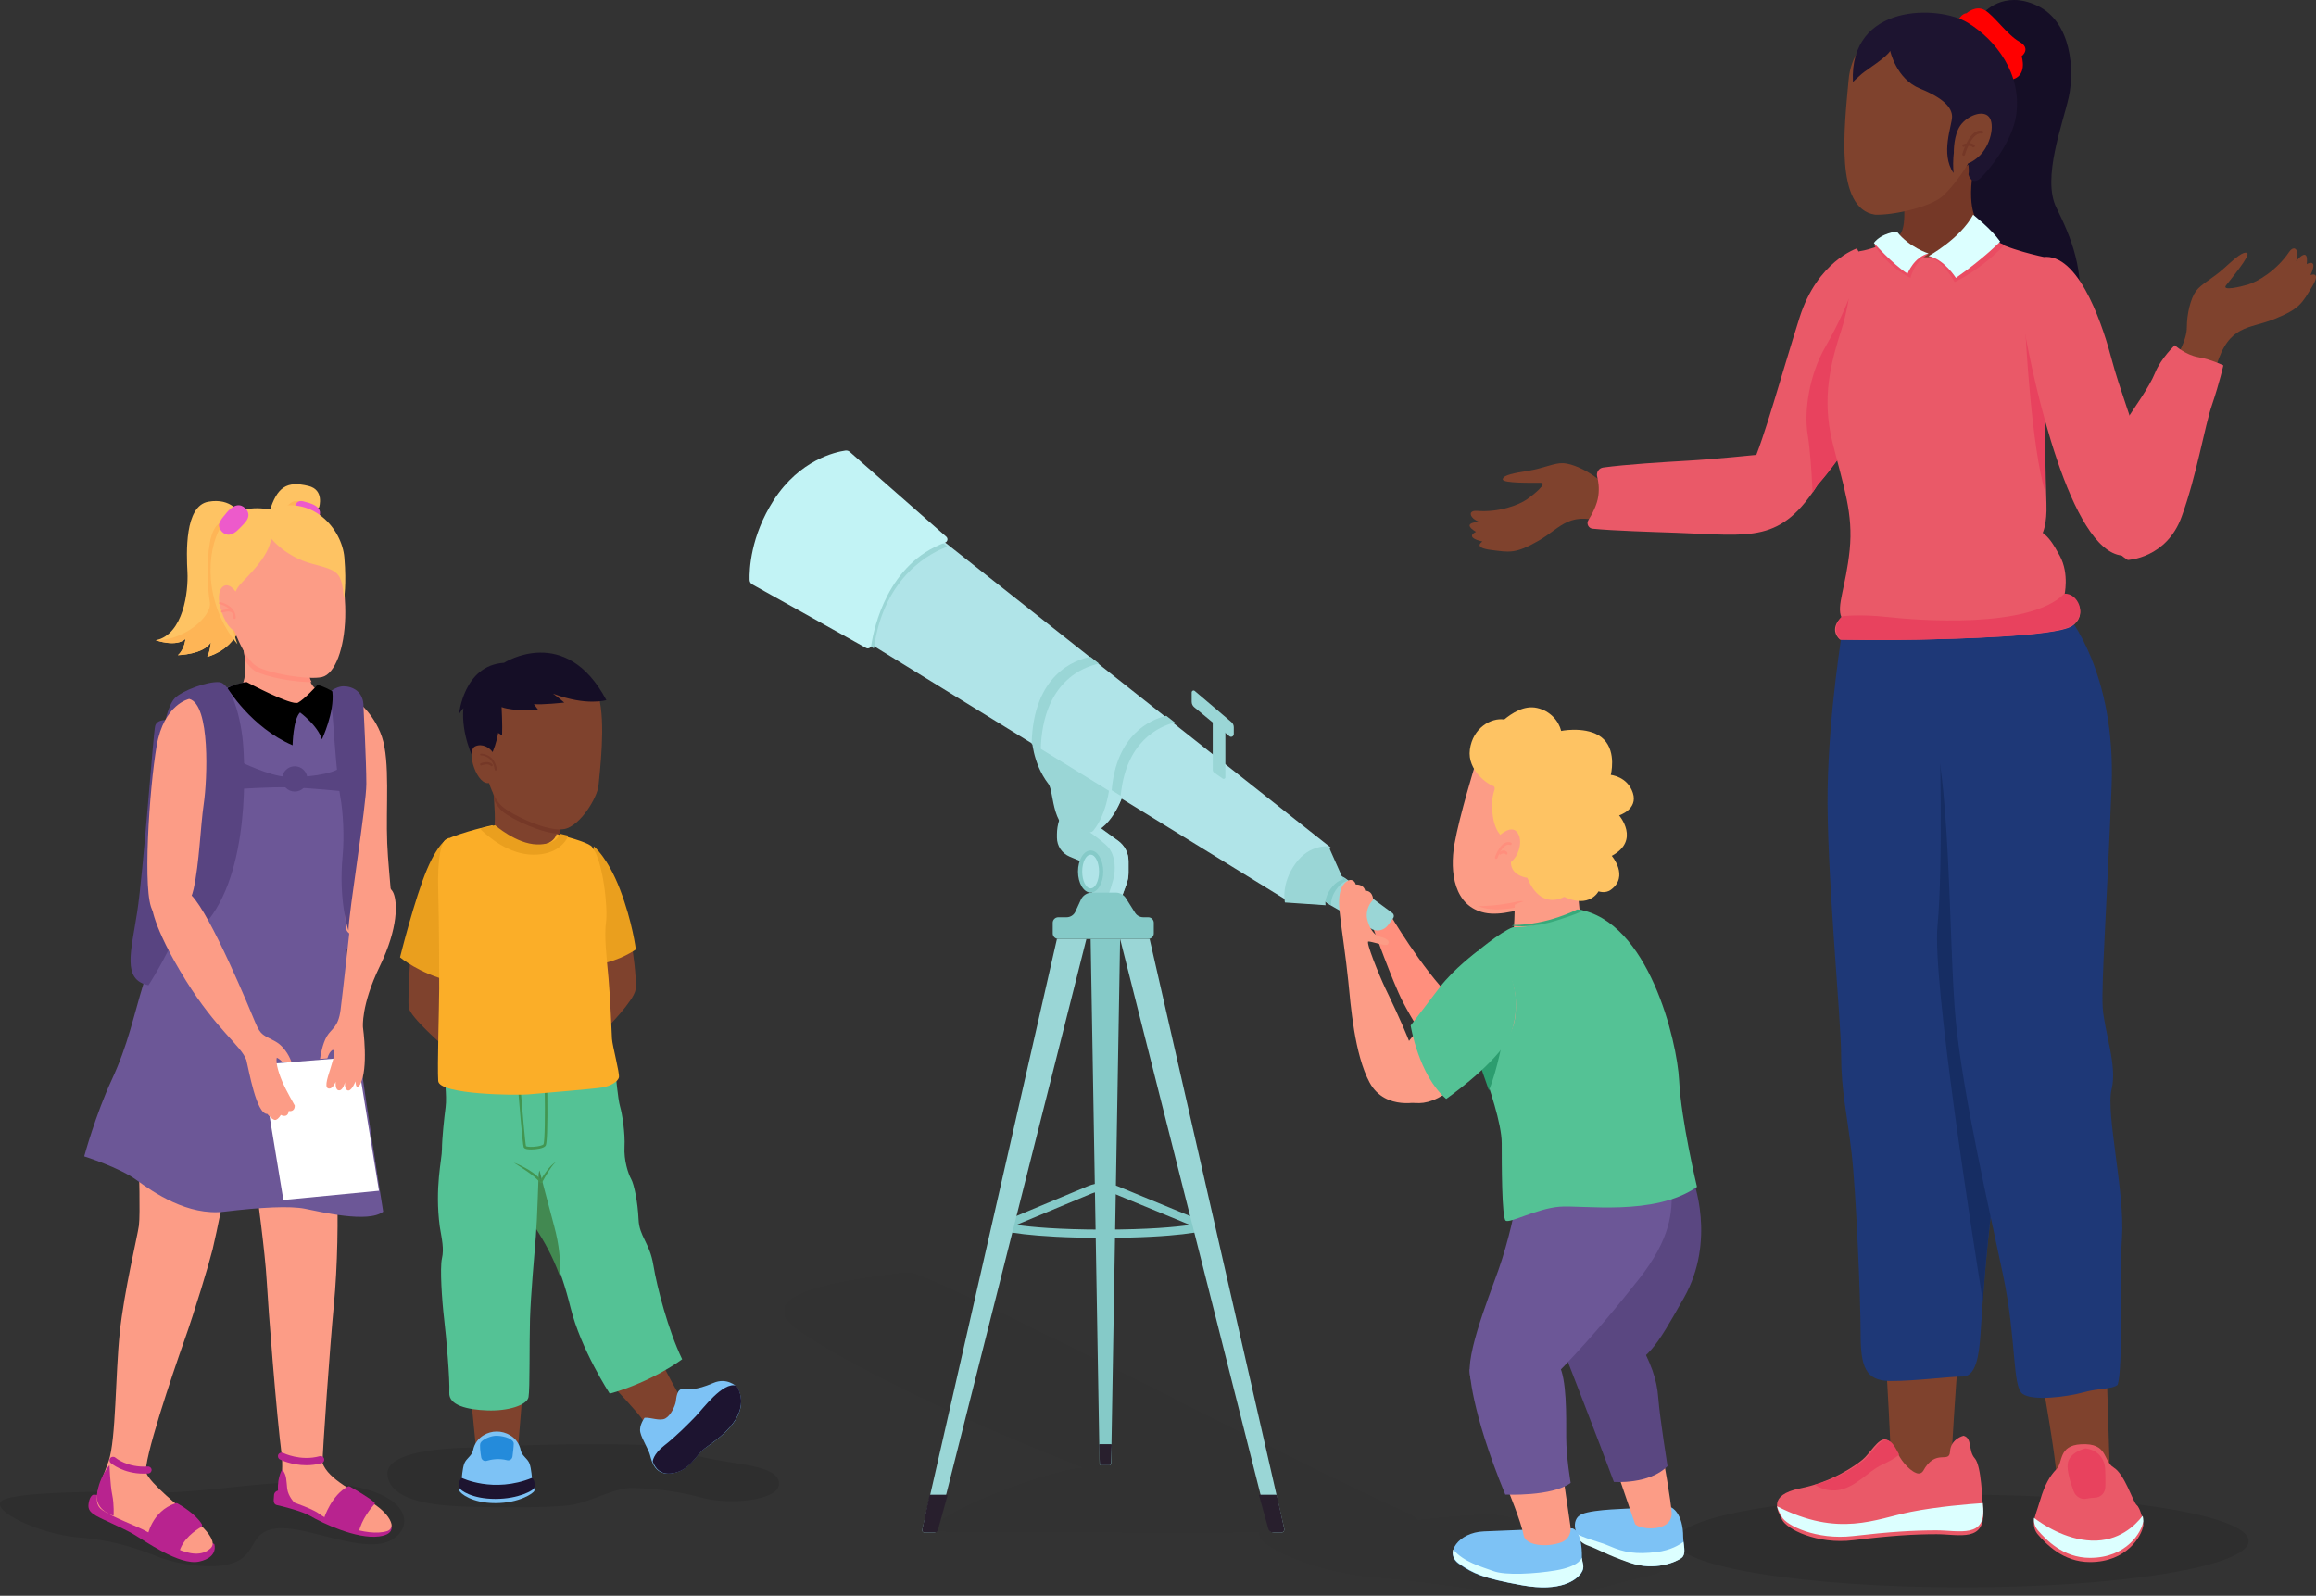 <?xml version="1.0" encoding="UTF-8"?>
<svg width="550px" height="379px" viewBox="0 0 550 379" version="1.1" xmlns="http://www.w3.org/2000/svg" xmlns:xlink="http://www.w3.org/1999/xlink">
    <rect x="0" y="0" width="550" height="379" fill="#333333" stroke="none"/>
    <title>Group 298</title>
    <defs>
        <polygon id="path-1" points="0 0 212 0 212 77 0 77"></polygon>
    </defs>
    <g id="Homepage" stroke="none" stroke-width="1" fill="none" fill-rule="evenodd">
        <g id="Testimonials" transform="translate(-1031, -180)">
            <g id="Group-298" transform="translate(1031, 180)">
                <path d="M534,366 C534,372.075 503.555,377 466,377 C428.445,377 398,372.075 398,366 C398,359.925 428.445,355 466,355 C503.555,355 534,359.925 534,366" id="Fill-1" fill="#000000" opacity="0.1"></path>
                <path d="M448,325.338 C448,325.338 449.052,343.505 449.052,347.462 C449.052,347.462 457.289,353.937 463.423,346.203 C463.423,346.203 464.474,328.216 465,323 L448,325.338 Z" id="Fill-3" fill="#7F422D"></path>
                <path d="M466.293,341 C466.293,341 463.268,341.714 463.09,344.748 C462.912,347.783 459.71,343.856 456.685,349.389 C455.617,350.996 453.127,348.854 451.703,346.89 C450.28,344.927 449.568,342.249 447.789,341.893 C446.01,341.536 444.053,345.284 442.273,346.712 C440.494,348.14 435.335,351.888 427.506,353.495 C419.678,355.101 422.168,358.85 423.236,360.992 C424.303,363.134 431.42,366.882 440.138,365.812 C448.856,364.74 454.55,364.383 459.888,364.383 C465.225,364.383 471.808,366.525 470.919,358.136 C470.741,356.351 470.563,348.14 468.962,346.355 C467.36,344.57 468.428,341.536 466.293,341" id="Fill-5" fill="#EA5968"></path>
                <path d="M422,357.743 C422.222,358.666 422.766,359.554 423.138,360.259 C424.207,362.287 431.339,365.835 440.075,364.822 C448.811,363.808 454.516,363.47 459.865,363.47 C465.213,363.47 471.81,365.497 470.918,357.555 C470.903,357.412 470.888,357.224 470.872,357 C467.409,357.234 460.079,357.837 453.803,359.076 C445.433,360.729 436.722,365.289 422,357.743" id="Fill-7" fill="#DCFFFF"></path>
                <path d="M451,345.459 C450.117,343.874 449.401,342.289 448.077,342.023 C446.347,341.676 444.444,345.32 442.714,346.708 C441.193,347.929 437.131,350.892 431,352.651 C432.078,353.362 434.251,354.423 437.004,353.823 C440.984,352.955 443.579,349.485 446.866,347.923 C448.601,347.099 450.047,346.371 451,345.459" id="Fill-9" fill="#E8425E"></path>
                <path d="M437.583,149.354 C437.583,149.354 434.381,168.456 434.025,187.205 C433.669,205.955 437.227,242.038 437.227,250.528 C437.227,259.018 438.65,264.678 439.718,273.875 C440.785,283.073 441.853,308.897 441.853,316.68 C441.853,324.462 442.92,328 448.969,328 C455.017,328 462.845,326.939 466.047,326.939 C469.25,326.939 469.961,321.986 470.317,317.034 C470.673,312.081 471.74,292.978 474.231,278.828 C476.722,264.678 480.28,199.233 476.01,185.083 C471.74,170.933 468.182,149 468.182,149 L437.583,149.354 Z" id="Fill-11" fill="#1E3877"></path>
                <path d="M460.11,219.925 C458.872,232.924 468.465,293.953 470.881,309 C471.468,300.795 472.51,288.363 474.254,278.391 C476.102,267.829 478.541,228.687 477.894,203.632 C469.712,186.799 460.581,173 460.581,173 C460.581,173 461.524,205.069 460.11,219.925" id="Fill-13" fill="#162D63"></path>
                <path d="M485,327.979 C485,327.979 488.13,345.607 488.304,349.924 C488.304,349.924 496.652,350.464 501,348.665 L500.304,326 C500.304,326 489.87,327.079 485,327.979" id="Fill-15" fill="#7F422D"></path>
                <path d="M483.032,361.391 C482.887,362.516 483.244,363.646 483.988,364.496 C485.873,366.648 489.886,371 496.32,371 C505.125,371 508.648,364.763 509,362.268 C509,361.198 508.296,358.169 507.415,357.456 C506.534,356.743 504.597,350.149 501.955,348.546 C499.314,346.942 500.723,342.665 494.206,343.021 C488.752,343.319 489.98,347.298 488.395,348.902 C486.809,350.506 485.577,352.644 484.52,356.209 C483.724,358.893 483.228,359.859 483.032,361.391" id="Fill-17" fill="#EA5968"></path>
                <path d="M509,361.277 C509,360.975 508.944,360.518 508.843,360 C507.118,362.267 503.188,366.159 496.671,365.906 C490.389,365.661 484.987,361.997 483.021,360.491 C482.907,361.585 483.263,362.677 483.987,363.503 C485.872,365.653 489.885,370 496.319,370 C505.125,370 508.648,363.769 509,361.277" id="Fill-19" fill="#DCFFFF"></path>
                <path d="M495.254,344 C495.254,344 491.367,344.881 491.029,347.701 C490.827,349.386 491.712,352.205 492.456,354.2 C492.929,355.466 494.199,356.207 495.479,355.949 C496.117,355.82 496.839,355.716 497.556,355.697 C498.857,355.665 499.913,354.588 499.969,353.232 C500.031,351.752 499.99,350.119 499.936,348.872 C499.854,346.986 498.773,345.293 497.118,344.526 C496.578,344.276 495.957,344.081 495.254,344" id="Fill-21" fill="#E8425E"></path>
                <path d="M490.885,146 C490.885,146 502.516,159.471 501.459,186.768 C500.401,214.065 498.991,233.563 499.344,239.235 C499.696,244.907 502.868,253.061 501.459,258.733 C500.049,264.405 504.631,283.194 503.926,293.829 C503.221,304.464 504.278,325.025 502.868,328.925 C501.459,329.988 498.639,329.634 494.762,330.697 C490.885,331.761 482.778,332.824 480.311,331.052 C477.844,329.279 478.901,318.29 475.729,303.046 C472.557,287.802 466.213,260.505 464.451,242.426 C462.688,224.346 463.393,179.678 457.754,170.461 C452.115,161.244 450,147.418 450,147.418 L490.885,146 Z" id="Fill-23" fill="#1E3877"></path>
                <path d="M471.009,3.124 C471.009,3.124 475.688,-2.517 483.834,1.361 C491.979,5.24 492.673,16.698 491.286,23.044 C489.9,29.39 484.874,42.259 488.34,49.311 C491.806,56.362 495.272,64.295 493.539,75.753 C493.539,75.753 475.168,81.923 468.409,73.814 C461.65,65.705 457.838,32.211 461.304,19.166 C464.77,6.121 471.009,3.124 471.009,3.124" id="Fill-31" fill="#150E26"></path>
                <path d="M465,4.792 C465,4.792 465.909,3.153 467.001,3.153 C467.001,3.153 469.183,1.149 471.365,2.425 C473.547,3.7 476.639,8.253 479.548,9.893 C482.458,11.532 480.094,13.353 480.094,13.353 C480.094,13.353 481.731,18.271 477.366,19 L465,4.792 Z" id="Fill-33" fill="#FF0000"></path>
                <path d="M452.152,48.834 C452.152,48.834 452.727,54.284 451,55.943 L451,64 L470,64 L470,53.1 C470,53.1 467.006,50.73 468.503,40.896 L467.582,39 L452.152,48.834 Z" id="Fill-35" fill="#753827"></path>
                <path d="M451.05,6.206 C451.05,6.206 440.054,7.446 439.006,18.951 C437.959,30.456 435.69,49.573 445.29,50.989 C449.479,51.166 458.381,49.219 461.349,46.564 C464.316,43.909 471.822,34.527 471.996,24.438 C472.171,14.349 466.411,4.436 451.05,6.206" id="Fill-37" fill="#7F422D"></path>
                <path d="M440.028,19.458 C440.028,19.458 440.913,18.579 442.152,17.523 C443.392,16.468 447.994,13.654 448.879,12.071 C448.879,12.071 450.296,18.754 455.961,21.041 C461.625,23.327 463.573,25.613 463.573,27.724 C463.573,29.834 460.74,36.517 463.927,41.09 C463.927,41.09 463.219,34.055 465.697,32.824 C465.697,32.824 467.998,38.628 467.467,41.442 C467.467,41.442 468.175,44.256 470.3,42.321 C472.424,40.386 477.918,33.488 478.797,27.372 C480.213,17.523 473.982,9.48 467.29,5.388 C460.386,1.168 439.122,0.737 440.028,19.458" id="Fill-39" fill="#1D1430"></path>
                <path d="M464,35.926 C464,35.926 463.941,32.082 465.548,29.8 C467.155,27.518 470.845,26.017 472.333,27.758 C473.82,29.5 472.749,34.664 469.833,37.247 C467.269,39.517 464.417,40.069 464,35.926" id="Fill-41" fill="#7F422D"></path>
                <path d="M466.326,37 C466.295,37 466.264,36.995 466.232,36.985 C466.06,36.929 465.962,36.734 466.014,36.549 C466.084,36.298 467.764,30.41 470.738,31.048 C470.914,31.087 471.029,31.271 470.994,31.461 C470.958,31.651 470.786,31.774 470.61,31.736 C468.618,31.308 467.068,35.21 466.638,36.75 C466.596,36.902 466.467,37 466.326,37" id="Fill-43" fill="#753827"></path>
                <path d="M468.654,35 C468.565,35 468.477,34.969 468.409,34.906 C467.783,34.329 466.503,34.859 466.49,34.864 C466.317,34.938 466.112,34.867 466.032,34.707 C465.952,34.547 466.028,34.358 466.201,34.284 C466.271,34.254 467.931,33.562 468.899,34.455 C469.034,34.579 469.034,34.782 468.899,34.906 C468.831,34.969 468.742,35 468.654,35" id="Fill-45" fill="#753827"></path>
                <path d="M386,115.972 C386,115.972 381.732,115.518 379.26,113.593 C376.788,111.667 373.371,110.11 371.252,110.006 C369.134,109.902 366.575,111.222 363.055,111.793 C359.534,112.364 356.989,112.812 356.869,113.822 C356.748,114.833 364.156,114.639 365.893,114.667 C367.631,114.695 364.205,117.474 362.667,118.56 C360.734,119.925 356.011,121.769 350.63,121.332 C348.267,121.259 349.276,123.37 351.456,123.964 C351.456,123.964 346.624,123.955 350.514,126.323 C350.514,126.323 347.574,127.567 352.042,128.617 C352.042,128.617 349.62,130.044 354.026,130.605 C358.432,131.165 359.85,131.607 365.394,128.415 C370.938,125.223 372.746,120.888 382.384,124.641 C382.384,124.641 385.703,121.483 386,115.972" id="Fill-47" fill="#7F422D"></path>
                <path d="M417.416,108 C417.416,108 407.312,109.048 400.732,109.425 C394.949,109.756 386.17,110.298 380.715,111.041 C379.697,111.18 379.032,112.184 379.293,113.18 C379.586,114.301 379.825,115.91 379.567,117.785 C379.276,119.907 378.136,122.061 377.209,123.522 C376.677,124.36 377.215,125.466 378.2,125.567 C382.96,126.057 392.586,126.343 398.073,126.536 C415.995,127.165 422.92,129.207 432,114.59 C432,114.59 422.492,108.189 417.416,108" id="Fill-49" fill="#EA5968"></path>
                <path d="M440.974,59 C440.974,59 431.61,62.029 427.37,75.391 C423.13,88.754 418.89,104.432 416.063,110.49 C413.236,116.548 416.593,119.755 419.773,121.536 C422.953,123.318 429.314,120.645 441.681,101.403 C454.048,82.162 440.974,59 440.974,59" id="Fill-51" fill="#EA5968"></path>
                <path d="M441.758,101.223 C447.601,91.969 447.681,81.811 446.182,73.742 C444.336,72.305 441.991,71.322 439.029,71 C439.029,71 437.172,76.005 433.457,82.44 C429.743,88.875 428.35,97.454 429.279,103.174 C429.837,106.613 430.227,111.86 430.45,117 C430.804,116.474 431.161,115.925 431.521,115.345 C434.355,112.158 437.734,107.598 441.758,101.223" id="Fill-53" fill="#E8425E"></path>
                <path d="M445.096,58.79 C445.096,58.79 442.972,59.499 441.556,59.677 C440.14,59.854 439.786,70.675 437.307,78.303 C434.829,85.931 432.528,94.446 435.183,105.089 C437.839,115.733 440.14,121.942 439.255,130.634 C438.37,139.326 436.068,143.938 437.307,146.599 C437.307,146.599 434.121,149.26 436.953,151.921 C436.953,151.921 447.398,152.099 455.541,151.921 C463.684,151.744 488.113,151.212 492.007,148.728 C495.902,146.245 493.423,141.277 490.237,141.455 C490.237,141.455 491.476,136.31 489.175,132.053 C487.437,128.837 486.519,127.618 485.103,126.554 C485.103,126.554 486.165,124.425 485.988,119.635 C485.811,114.846 485.28,95.687 486.342,88.946 C487.405,82.206 487.051,68.546 485.634,61.096 C485.634,61.096 476.075,59.144 472.889,56.661 L469.879,54 C469.879,54 465.454,60.918 457.842,61.096 C450.23,61.273 450.347,55.697 450.347,55.697 C450.347,55.697 448.991,57.193 445.096,58.79" id="Fill-55" fill="#EA5968"></path>
                <path d="M464.19,67 C470.603,63.801 475.006,59.247 476,58.166 C474.867,57.695 473.872,57.185 473.177,56.651 L470.142,54 C470.142,54 465.678,60.891 458,61.068 C461.334,61.674 464.19,67 464.19,67" id="Fill-57" fill="#EA4C62"></path>
                <path d="M458,60.37 C450.291,60.547 450.41,55 450.41,55 C450.41,55 449.036,56.488 445.091,58.076 C445.091,58.076 445.059,58.087 445,58.106 C448.735,63.835 453.697,66 453.697,66 C454.952,61.529 458,60.37 458,60.37" id="Fill-59" fill="#EA4C62"></path>
                <path d="M458,60.812 C458,60.812 465.544,56.663 468.571,51 C468.635,51.048 472.898,54.375 475,57.384 C475,57.384 471.142,61.373 464.486,66 C464.486,66 461.65,61.527 458,60.812" id="Fill-61" fill="#DCFFFF"></path>
                <path d="M458,60.207 C458,60.207 453.389,58.764 450.461,55 C450.461,55 446.9,55.266 445,57.7 C445,57.7 449.432,62.719 452.994,65 C452.994,65 454.538,60.965 458,60.207" id="Fill-63" fill="#DCFFFF"></path>
                <path d="M455.686,151.918 C463.798,151.733 488.135,151.178 492.015,148.589 C495.894,145.999 493.425,140.82 490.251,141.005 C481.786,149.513 454.98,147.294 448.279,146.554 C441.578,145.814 437.521,146.369 437.521,146.369 C437.521,146.369 434.347,149.143 437.169,151.918 C437.169,151.918 447.574,152.103 455.686,151.918" id="Fill-65" fill="#E8425E"></path>
                <path d="M481,79 C481,79 482.431,106.727 485.752,117 C485.564,110.782 485.267,96.288 486,89.554 L481,79 Z" id="Fill-67" fill="#E8425E"></path>
                <path d="M517,84.495 C517,84.495 519.328,80.836 519.328,77.7 C519.328,74.564 520.223,70.906 521.476,69.163 C522.73,67.421 525.416,66.202 528.101,63.762 C530.787,61.323 532.757,59.581 533.652,60.104 C534.547,60.626 529.713,66.376 528.639,67.77 C527.564,69.163 531.98,68.15 533.831,67.595 C536.159,66.899 540.635,64.285 543.679,59.755 C545.112,57.839 546.186,59.93 545.291,62.02 C545.291,62.02 548.335,58.187 547.797,62.717 C547.797,62.717 550.662,61.149 548.693,65.33 C548.693,65.33 551.379,64.285 549.051,68.118 C546.723,71.951 546.186,73.345 540.098,75.784 C534.01,78.223 529.355,77.003 526.311,86.934 C526.311,86.934 521.655,87.631 517,84.495" id="Fill-69" fill="#7F422D"></path>
                <path d="M485.9,61 C485.9,61 478.022,62.402 480.473,76.767 C482.924,91.133 491.677,130.727 503.932,131.954 C516.187,133.18 509.009,109.704 507.958,105.675 C506.908,101.645 503.232,92.009 501.481,85.352 C499.73,78.695 494.303,61 485.9,61" id="Fill-71" fill="#EA5968"></path>
                <path d="M505.297,133 C505.297,133 514.486,132.646 518.09,122.729 C521.693,112.813 523.495,101.479 525.297,96.167 C527.099,90.854 528,86.781 528,86.781 C528,86.781 525.117,85.365 522.054,84.833 C518.991,84.302 516.468,82 516.468,82 C516.468,82 513.225,85.01 511.783,88.552 C510.342,92.094 506.918,96.698 504.215,100.948 C501.513,105.198 493.404,125.562 505.297,133" id="Fill-73" fill="#EA5968"></path>
                <g id="Group-77" transform="translate(186, 302)">
                    <mask id="mask-2" fill="white">
                        <use xlink:href="#path-1"></use>
                    </mask>
                    <g id="Clip-76"></g>
                    <path d="M209.37,59.036 C209.37,59.036 176.813,59.387 171.151,57.982 C167.668,57.117 158.425,58.114 150.592,58.928 C150.224,58.393 149.698,57.936 149.008,57.627 C118.525,43.976 33.692,-0.87 29.244,0.013 C23.935,1.067 -4.375,3.175 0.579,11.255 C3.314,15.716 34.632,32.496 71.219,46.628 C68.972,45.826 41.511,54.041 33.962,61.808 C33.962,61.808 94.157,62.306 113.061,62.009 C111.513,65.108 126.98,71.786 140.717,72.738 C155.934,73.791 176.813,78.359 187.076,76.602 C197.338,74.845 196.985,74.143 205.478,72.386 C213.971,70.63 212.909,62.9 209.37,59.036" id="Fill-75" fill="#000000" opacity="0.11" mask="url(#mask-2)"></path>
                </g>
                <path d="M396.912,358.034 C396.912,358.034 399.722,359.228 399.722,365.116 C399.722,366.558 400.538,368.961 399.373,369.922 C398.208,370.883 393.082,373.287 387.14,371.124 C381.198,368.961 380.266,368 377.121,366.798 C373.975,365.596 372.693,360.79 375.723,359.588 C378.752,358.387 386.674,358.387 389.004,358.146 C391.334,357.906 396.912,358.034 396.912,358.034" id="Fill-78" fill="#7DC2F5"></path>
                <path d="M374,364 C374.444,365.284 375.487,366.497 376.912,367.014 C380.086,368.166 381.027,369.087 387.023,371.16 C393.019,373.233 398.191,370.93 399.367,370.008 C400.338,369.247 399.946,367.544 399.78,366.195 C398.805,366.946 396.709,368.227 393.371,368.626 C388.551,369.202 385.729,368.741 382.32,367.244 C379.69,366.089 376.004,365.387 374,364" id="Fill-80" fill="#DCFFFF"></path>
                <path d="M384,349.421 C384,349.421 387.796,360.481 388.257,361.849 C388.717,363.217 396.77,364.243 397,359.568 C396.885,356.604 394.929,346 394.929,346 L384,349.421 Z" id="Fill-82" fill="#FC9C86"></path>
                <path d="M401.987,280 C401.987,280 407.719,294.528 399.838,308.347 C393.392,319.648 391.24,323.937 383.18,325.532 C375.12,327.127 371,324.646 371,318.091 C371,311.536 381.389,288.858 381.389,285.492 L401.987,280 Z" id="Fill-84" fill="#5A4781"></path>
                <path d="M371,319.991 C371,319.991 379.956,342.993 383.266,351.964 C383.266,351.964 391.665,352.629 396,348.211 C396,348.211 394.165,336.702 393.816,332.128 C393.468,327.555 392.249,324.036 388.417,317 L371,319.991 Z" id="Fill-86" fill="#5A4781"></path>
                <path d="M373.377,363 C373.377,363 375.754,363.159 375.674,370.069 C375.674,371.26 376.546,372.214 375.437,373.723 C374.327,375.232 370.762,378.171 361.412,376.503 C352.062,374.835 349.822,373.758 346.436,371.419 C342.87,368.957 346.357,363.953 352.379,363.715 C358.401,363.477 362.204,363.318 362.204,363.318 L373.377,363 Z" id="Fill-88" fill="#7DC2F5"></path>
                <path d="M375.437,373.643 C376.546,372.097 375.674,371.12 375.674,369.9 C375.674,369.9 375.278,372.015 369.415,372.992 C364.514,373.808 357.529,374.212 354.676,373.154 C352.096,372.198 347.572,371.041 345.09,368 C344.804,369.199 345.187,370.4 346.435,371.283 C349.821,373.678 352.061,374.782 361.411,376.491 C370.762,378.199 374.327,375.189 375.437,373.643" id="Fill-90" fill="#DCFFFF"></path>
                <path d="M358,353.578 C358,353.578 361.274,361.498 361.82,364.628 C362.249,367.093 367.299,367.617 370.849,366.292 C372.319,365.744 373.192,364.208 372.964,362.638 L371.278,351 C371.278,351 363.457,351.184 358,353.578" id="Fill-92" fill="#FC9C86"></path>
                <path d="M359.952,286.342 C359.952,286.342 358.343,294.609 355.839,301.646 C353.335,308.682 347.077,324.162 349.58,328.208 C352.084,332.253 363.707,332.605 371.397,324.514 C379.086,316.422 384.665,309.533 389.101,303.932 C396.906,294.076 397.144,287.684 396.966,282.583 C396.787,277.482 359.952,286.342 359.952,286.342" id="Fill-94" fill="#6C5797"></path>
                <path d="M349,325.32 C349,325.32 349.176,334.857 357.471,354.97 C357.471,354.97 368.588,355.49 373,352.196 C373,352.196 371.941,346.127 371.941,341.272 C371.941,336.417 372.118,327.401 370.176,324.106 C368.235,320.812 352,318.731 349,325.32" id="Fill-96" fill="#6C5797"></path>
                <path d="M350.368,181.485 C350.368,181.485 346.591,193.725 345.411,200.433 C344.23,207.141 345.293,215.262 352.611,216.792 C359.928,218.322 373.62,210.907 373.62,210.907 C373.62,210.907 384.833,196.314 371.377,182.426 C357.922,168.539 350.368,181.485 350.368,181.485" id="Fill-98" fill="#FC9C86"></path>
                <path d="M359.909,214.211 C355.612,215.163 351.948,215.222 351,215.22 C351.664,215.479 352.395,215.683 353.2,215.822 C355.434,216.209 358.242,215.928 361.091,215.34 C362.318,214.394 362.634,213.608 359.909,214.211" id="Fill-100" fill="#FF8F7D"></path>
                <path d="M359.718,214.897 C359.718,214.897 359.718,221.534 359,223.345 L359,226 L376,222.017 C376,222.017 374.563,213.931 374.923,212 C374.923,212 363.789,212.724 359.718,214.897" id="Fill-102" fill="#FC9C86"></path>
                <path d="M354.365,190.419 C354.399,189.502 354.587,188.599 354.867,187.726 C355.008,187.288 355.043,186.786 354.544,186.659 C353.611,186.422 348.364,183.099 349.064,177.997 C349.764,172.894 354.077,170.402 357.225,170.877 C358.974,169.453 361.889,167.436 365.037,168.148 C368.185,168.86 370.167,171.233 370.75,173.606 C371.799,173.369 377.862,172.538 380.893,175.623 C383.925,178.709 382.525,184.048 382.525,184.048 C382.525,184.048 386.49,184.404 387.772,188.32 C389.055,192.236 384.507,193.66 384.507,193.66 C384.507,193.66 389.637,199.593 382.759,203.272 C382.759,203.272 386.956,208.137 382.525,211.341 C381.243,212.29 379.611,211.697 379.611,211.697 C379.611,211.697 377.512,215.85 371.449,213.002 C371.449,213.002 365.97,216.443 362.705,208.493 C362.705,208.493 358.275,208.018 358.858,204.102 C359.441,200.187 358.119,199.712 357.07,199 C356.119,198.355 354.153,196.253 354.365,190.419" id="Fill-104" fill="#FEC363"></path>
                <path d="M353.915,201.066 C354.287,200.331 354.782,199.658 355.378,199.075 C356.615,197.866 358.809,196.136 360.143,197.5 C362.079,199.481 360.627,204.841 356.875,205.773 C353.601,206.587 351.794,205.254 353.915,201.066" id="Fill-106" fill="#FC9C86"></path>
                <path d="M355.318,204 C355.285,204 355.251,203.995 355.219,203.984 C355.052,203.931 354.961,203.755 355.016,203.592 C355.052,203.483 355.926,200.916 357.407,200.194 C357.86,199.973 358.324,199.941 358.786,200.096 C358.951,200.152 359.04,200.329 358.983,200.492 C358.926,200.654 358.745,200.741 358.579,200.685 C358.28,200.584 357.989,200.606 357.69,200.751 C356.656,201.255 355.844,203.112 355.619,203.786 C355.575,203.917 355.451,204 355.318,204" id="Fill-108" fill="#FF8F7D"></path>
                <path d="M356.257,203 C356.167,203 356.079,202.936 356.032,202.822 C355.964,202.655 356.008,202.444 356.132,202.351 C356.176,202.318 357.224,201.548 357.916,202.398 C358.021,202.526 358.029,202.745 357.933,202.887 C357.838,203.028 357.676,203.039 357.571,202.91 C357.155,202.399 356.389,202.951 356.381,202.956 C356.341,202.986 356.299,203 356.257,203" id="Fill-110" fill="#FF8F7D"></path>
                <path d="M329.983,217 C329.983,217 337.472,229.9 345,237.402 C345,237.402 342.969,245.142 339.025,248 C339.025,248 335.321,242.165 333.05,237.759 C330.78,233.353 326,220.136 326,220.136 L329.983,217 Z" id="Fill-112" fill="#FF8F7D"></path>
                <path d="M374.781,216 C374.781,216 367.572,220.242 359.255,220.242 C356.548,221.185 349.858,226.548 348.976,227.727 C348.093,228.906 346.268,234.741 352.153,253.837 C353.566,258.08 356.626,266.803 356.626,271.518 C356.626,276.233 356.626,289.2 357.568,289.907 C358.509,290.614 364.865,287.078 370.279,286.606 C375.694,286.135 392.878,288.964 403,281.891 C403,281.891 399.234,266.096 398.763,256.666 C398.292,247.236 391.494,218.711 374.781,216" id="Fill-114" fill="#54C295"></path>
                <path d="M351.883,254.097 C352.339,255.39 352.961,257.108 353.601,259 C355.71,253.702 357,246.173 357,246.173 L352.619,241 L349,243.902 C349.659,246.772 350.591,250.142 351.883,254.097" id="Fill-116" fill="#2C9D6F"></path>
                <path d="M374.555,216 C374.555,216 367.53,219.688 359.424,219.688 C359.292,219.729 359.15,219.78 359,219.839 C360.264,220.032 364.097,220.369 369.633,218.629 C373.615,217.377 375.293,216.657 376,216.273 C375.527,216.163 375.045,216.071 374.555,216" id="Fill-118" fill="#37AA7B"></path>
                <path d="M355.117,228.553 C355.117,228.553 350.79,225.397 344.841,234.163 C338.892,242.928 329.157,251.869 330.058,256.427 C330.96,260.985 336.104,264.228 342.678,260.109 C350.79,255.025 358.902,248.538 359.804,241.701 C360.611,235.576 358.902,229.955 355.117,228.553" id="Fill-120" fill="#FC9C86"></path>
                <path d="M350.772,226 C350.772,226 345.243,230.093 341.868,234.542 C338.492,238.992 335,243.559 335,243.559 C335,243.559 336.862,255.364 343.439,261 C343.439,261 353.566,253.941 357.698,247.593 C361.831,241.246 360.899,226.178 350.772,226" id="Fill-122" fill="#54C295"></path>
                <path d="M253.656,191 L253.044,191.846 C251.715,193.684 251,195.885 251,198.143 L251,198.953 C251,200.915 252.187,202.688 254.016,203.456 L256.282,204.408 C258.126,205.182 259.323,206.97 259.323,208.948 L259.323,216 L265.344,216 L267.535,209.942 C267.843,209.092 268,208.196 268,207.294 L268,204.514 C268,202.612 267.087,200.822 265.538,199.689 L253.656,191 Z" id="Fill-124" fill="#9AD6D6"></path>
                <path d="M262.168,216 L265.277,216 L267.524,209.942 C267.839,209.092 268,208.196 268,207.294 L268,204.514 C268,202.612 267.064,200.822 265.476,199.689 L253.295,191 L252.667,191.846 C252.424,192.174 252.202,192.514 252,192.863 C253.748,194.044 261.922,199.611 263.29,201.344 C264.823,203.286 265.065,206.317 264.339,209.036 C263.616,211.744 262.733,213.682 262.168,216" id="Fill-126" fill="#B0E4E8"></path>
                <path d="M262,207 C262,209.761 260.657,212 259,212 C257.343,212 256,209.761 256,207 C256,204.239 257.343,202 259,202 C260.657,202 262,204.239 262,207" id="Fill-128" fill="#85CAC8"></path>
                <path d="M261,207 C261,209.209 260.105,211 259,211 C257.895,211 257,209.209 257,207 C257,204.791 257.895,203 259,203 C260.105,203 261,204.791 261,207" id="Fill-130" fill="#B0E4E8"></path>
                <path d="M245,175 C245,175 245.079,181.102 248.973,186.18 C250.457,188.116 249.469,198 256.749,198 C264.029,198 267,187.9 267,187.9 L245,175 Z" id="Fill-132" fill="#9AD6D6"></path>
                <path d="M259,198 C264.653,196.417 267,187.873 267,187.873 L263.592,186 C263.541,186.659 262.895,194.038 259,198" id="Fill-134" fill="#B0E4E8"></path>
                <path d="M259,223 L261.125,347.62 C261.129,347.831 261.298,348 261.506,348 L263.494,348 C263.702,348 263.871,347.831 263.875,347.62 L266,223 L259,223 Z" id="Fill-136" fill="#85CAC8"></path>
                <path d="M261.138,343 C261.06,343 260.997,343.064 261,343.14 L261.183,347.65 C261.187,347.844 261.349,348 261.548,348 L263.452,348 C263.651,348 263.813,347.844 263.817,347.65 L264,343.14 C264.003,343.064 263.94,343 263.862,343 L261.138,343 Z" id="Fill-138" fill="#281F2D"></path>
                <path d="M241.388,290.919 C244.803,291.412 251.271,292.039 262.054,292.039 C272.777,292.039 279.193,291.419 282.591,290.928 L264.58,283.505 C262.812,282.776 260.868,282.781 259.105,283.518 L241.388,290.919 Z M262.054,294 C244.025,294 237.955,292.295 237.706,292.223 C237.307,292.107 237.025,291.752 237.002,291.336 C236.978,290.921 237.219,290.536 237.602,290.376 L258.352,281.708 C260.598,280.77 263.074,280.764 265.324,281.691 L286.394,290.375 C286.777,290.533 287.02,290.916 286.999,291.332 C286.977,291.747 286.697,292.104 286.299,292.221 C286.054,292.294 280.086,294 262.054,294 L262.054,294 Z" id="Fill-140" fill="#85CAC8"></path>
                <path d="M273.01,223 L304.981,363.087 C305.087,363.554 304.736,364 304.261,364 L302.547,364 C302.005,364 301.533,363.629 301.399,363.1 L266,223 L273.01,223 Z" id="Fill-142" fill="#9AD6D6"></path>
                <path d="M301.195,363.082 C301.337,363.622 301.836,364 302.408,364 L304.22,364 C304.721,364 305.092,363.546 304.98,363.069 L303.237,355.172 C303.215,355.072 303.124,355 303.019,355 L299.163,355 C299.056,355 298.978,355.099 299.006,355.2 L301.195,363.082 Z" id="Fill-144" fill="#281F2D"></path>
                <path d="M250.999,223 L219.014,363.321 C218.935,363.668 219.196,364 219.549,364 L221.847,364 C222.183,364 222.476,363.77 222.559,363.441 L258,223 L250.999,223 Z" id="Fill-146" fill="#9AD6D6"></path>
                <path d="M220.959,355 C220.841,355 220.739,355.082 220.715,355.195 L219.015,363.307 C218.932,363.662 219.205,364 219.574,364 L221.978,364 C222.33,364 222.636,363.765 222.723,363.43 L224.993,355.246 C225.027,355.122 224.933,355 224.802,355 L220.959,355 Z" id="Fill-148" fill="#281F2D"></path>
                <path d="M259.3,212 L264.951,212 C265.939,212 266.856,212.504 267.378,213.332 L269.55,216.782 C269.969,217.449 270.709,217.855 271.504,217.855 L272.674,217.855 C273.406,217.855 274,218.441 274,219.164 L274,221.691 C274,222.414 273.406,223 272.674,223 L251.326,223 C250.594,223 250,222.414 250,221.691 L250,219.164 C250,218.441 250.594,217.855 251.326,217.855 L253.282,217.855 C254.185,217.855 255.004,217.334 255.377,216.524 L256.699,213.653 C257.163,212.646 258.18,212 259.3,212" id="Fill-150" fill="#85CAC8"></path>
                <path d="M315.476,214.722 L325.379,220.425 C326.743,221.407 328.611,221.102 329.618,219.733 L330.825,218.092 C331.117,217.696 331.034,217.128 330.643,216.839 L319.432,208.553 C318.197,207.64 316.49,207.881 315.536,209.104 L314.639,210.254 C313.518,211.69 313.918,213.826 315.476,214.722" id="Fill-152" fill="#9AD6D6"></path>
                <path d="M319.131,208.539 C317.964,207.649 316.352,207.884 315.451,209.076 L314.603,210.198 C313.545,211.598 313.923,213.681 315.394,214.556 L316.141,215 C316.092,214.611 316.022,213.206 317.221,211.409 C318.488,209.511 319.746,209.239 320,209.202 L319.131,208.539 Z" id="Fill-154" fill="#85CAC8"></path>
                <path d="M316,201.293 L202.699,111.636 C202.138,111.192 201.435,110.967 200.72,111.004 C197.999,111.143 192.21,112.669 186.657,119.401 C181.714,125.393 181.039,132.428 181,135.451 C180.987,136.479 181.52,137.437 182.397,137.977 L305.855,214 L316,201.293 Z" id="Fill-156" fill="#B0E4E8"></path>
                <path d="M315.505,201.023 C315.505,201.023 311.048,200.448 307.715,205.011 C304.08,209.988 305.146,214.342 305.146,214.342 L314.799,215 C314.799,215 314.416,213.372 315.947,211.176 C317.478,208.981 319,208.89 319,208.89 L315.505,201.023 Z" id="Fill-158" fill="#9AD6D6"></path>
                <path d="M276.968,170 C273.213,170.913 265.146,174.414 264,187.692 C264.719,188.131 265.434,188.567 266.144,189 C267.364,176.042 275.234,172.533 279,171.593 L276.968,170 Z" id="Fill-160" fill="#9AD6D6"></path>
                <path d="M258.942,156 C255.327,156.71 245.334,160.165 245,176.678 C245.72,177.119 246.439,177.56 247.158,178 C247.594,161.866 257.331,158.368 261,157.621 L258.942,156 Z" id="Fill-162" fill="#9AD6D6"></path>
                <path d="M222.68,128 C219.411,129.132 207.379,134.482 205,152.455 C205.827,152.962 206.667,153.477 207.521,154 C209.927,136.502 221.518,131.075 225,129.827 L222.68,128 Z" id="Fill-164" fill="#9AD6D6"></path>
                <path d="M206.897,153.304 C207.564,148.947 210.828,133.814 224.459,128.857 C225.046,128.644 225.189,127.882 224.721,127.471 L201.792,107.317 C201.512,107.071 201.14,106.96 200.771,107.013 C198.46,107.343 189.935,109.183 183.75,118.777 C178.203,127.382 177.942,135.337 178.007,137.733 C178.019,138.181 178.266,138.588 178.657,138.807 L205.68,153.895 C206.182,154.174 206.81,153.87 206.897,153.304" id="Fill-166" fill="#C2F3F5"></path>
                <path d="M288,182.822 L288,171.641 C288,171.287 288.294,171 288.656,171 L290.344,171 C290.706,171 291,171.287 291,171.641 L291,184.613 C291,184.927 290.637,185.11 290.376,184.928 L288.379,183.54 C288.141,183.374 288,183.107 288,182.822" id="Fill-168" fill="#9AD6D6"></path>
                <path d="M283.591,167.954 L291.961,174.855 C292.383,175.203 293,174.886 293,174.322 L293,172.731 C293,172.256 292.796,171.807 292.445,171.509 L283.719,164.104 C283.43,163.859 283,164.075 283,164.466 L283,166.675 C283,167.174 283.218,167.646 283.591,167.954" id="Fill-170" fill="#9AD6D6"></path>
                <path d="M337.517,261.584 C337.517,261.584 329.001,264.016 325.26,257.118 C321.665,250.489 320.74,238.644 320.18,232.97 C319.65,227.597 318.527,220.215 318.351,218.44 C318.175,216.664 316.944,210.272 320.461,209.029 C320.461,209.029 321.567,208.724 321.978,210.085 C321.978,210.085 323.795,209.907 324.205,211.565 C324.205,211.565 325.795,211.339 326.09,213.526 C326.104,213.627 326.071,213.73 326,213.803 C325.609,214.211 324.316,215.749 324.615,218.016 C324.791,219.022 325.678,221.95 327.663,222.455 C330.223,223.106 329.949,223.974 329.48,224.369 C329.011,224.763 325.573,223.54 324.947,223.619 C324.322,223.698 327.37,231.313 329.011,234.785 C330.652,238.258 340.239,257.448 337.517,261.584" id="Fill-172" fill="#FC9C86"></path>
                <g id="Group-24" transform="translate(0, 115)">
                    <path d="M28.36,239.285 C28.36,239.285 3.492,239.107 0.473,241.421 C-2.547,243.735 9.532,249.431 18.59,250.143 C27.649,250.855 33.511,253.169 37.596,254.771 C41.681,256.374 50.74,258.154 55.891,256.018 C61.042,253.881 59.266,248.719 65.66,248.007 C72.055,247.295 83.778,252.991 90.705,251.567 C97.632,250.143 100.119,240.887 83.245,237.861 C66.371,234.835 48.431,240.887 28.36,239.285" id="Fill-174" fill="#000000" opacity="0.1"></path>
                    <path d="M50.881,251.714 C50.881,251.714 52.009,254.845 47.311,255.881 C42.614,256.918 34.255,250.856 31.628,249.341 C29,247.825 24.701,246.071 22.87,245.034 C21.039,243.997 20.8,243.199 21.119,241.684 C21.437,240.168 22.154,240.009 22.154,240.009 C22.154,240.009 23.587,239.849 25.338,240.886 C27.09,241.923 50.881,251.714 50.881,251.714" id="Fill-176" fill="#B8238F"></path>
                    <path d="M32.985,162 C32.985,162 33.335,173.432 32.985,176.07 C32.635,178.708 29.483,191.546 28.432,201.571 C27.381,211.596 27.556,226.896 25.805,231.997 C24.054,237.097 21.427,241.67 24.229,243.604 C27.031,245.539 32.285,247.298 35.087,248.88 C37.823,250.426 45.906,256.67 50.034,252.699 C50.346,252.4 50.529,251.985 50.509,251.552 C50.439,249.962 48.412,247.751 45.769,245.539 C42.617,242.901 35.612,237.273 34.736,234.811 C33.861,232.349 41.041,211.068 43.668,203.681 C46.295,196.295 49.622,185.215 50.497,181.698 C51.373,178.18 54,164.99 54,164.99 L32.985,162 Z" id="Fill-178" fill="#FC9C86"></path>
                    <path d="M35,249.931 C35,249.931 35.921,243.952 41.702,242.028 C41.857,241.977 42.025,241.997 42.167,242.077 C43.082,242.599 46.541,244.675 47.929,246.997 C48.072,247.237 47.991,247.549 47.75,247.687 C46.544,248.378 43.141,250.599 42.494,254 C42.494,254 37.446,252.404 35,249.931" id="Fill-180" fill="#B8238F"></path>
                    <path d="M26.974,245 C26.974,245 27.135,242.359 26.653,240.038 C26.172,237.717 26.001,233 26.001,233 C26.001,233 23.594,235.671 23.042,239.878 C22.525,243.818 26.974,245 26.974,245" id="Fill-182" fill="#B8238F"></path>
                    <path d="M34.144,235 C29.223,235 26.406,232.564 26.281,232.453 C25.932,232.145 25.904,231.618 26.218,231.276 C26.531,230.934 27.066,230.906 27.415,231.212 C27.456,231.248 30.276,233.636 35.09,233.299 C35.559,233.266 35.964,233.612 35.998,234.071 C36.031,234.53 35.679,234.929 35.211,234.962 C34.845,234.988 34.489,235 34.144,235" id="Fill-184" fill="#B8238F"></path>
                    <path d="M73.169,240.323 L92.697,246.817 C92.697,246.817 94.33,249.337 90.014,249.918 C84.619,250.616 76.406,246.662 73.648,245.033 C71.786,243.934 66.934,242.707 65.795,242.475 C64.656,242.242 65.076,240.963 65.076,240.149 C65.076,240.14 65.076,240.132 65.076,240.124 C65.086,239.501 65.62,239.008 66.262,239 C66.657,238.996 67.278,239.034 68.133,239.218 C69.752,239.567 73.169,240.323 73.169,240.323" id="Fill-186" fill="#B8238F"></path>
                    <path d="M61,168.134 C61,168.134 62.972,182.537 63.33,189.116 C63.689,195.696 65.66,220.946 66.915,230.726 C67.273,233.393 66.557,239.617 67.094,240.506 C67.632,241.395 73.547,242.817 75.877,244.596 C78.091,246.285 87.097,250.22 91.989,248.629 C92.692,248.4 93.118,247.698 92.971,246.979 C92.702,245.661 91.309,243.795 88.424,241.928 C84.302,239.261 78.028,236.416 76.594,232.504 C76.594,229.659 78.387,204.231 79.283,194.984 C80.179,185.738 80.358,174.002 80,166 L61,168.134 Z" id="Fill-188" fill="#FC9C86"></path>
                    <path d="M67.02,234.006 C66.883,234.223 65.525,236.483 66.175,240.271 C66.175,240.271 67.525,242.076 70,241.998 C70,241.998 68.425,240.428 68.2,238.545 C67.976,236.668 68.155,235.489 67.044,234.006 C67.038,233.998 67.026,233.998 67.02,234.006" id="Fill-190" fill="#B8238F"></path>
                    <path d="M72.762,233 C69.24,233 66.618,231.704 66.474,231.631 C66.049,231.417 65.878,230.898 66.093,230.473 C66.308,230.049 66.827,229.879 67.253,230.092 C67.317,230.124 71.386,232.106 75.906,230.858 C76.365,230.731 76.841,231 76.968,231.459 C77.096,231.917 76.826,232.392 76.367,232.519 C75.108,232.867 73.889,233 72.762,233" id="Fill-192" fill="#B8238F"></path>
                    <path d="M77,245.448 C77,245.448 78.727,240.087 82.623,238.054 C82.762,237.982 82.926,237.981 83.063,238.058 C84.006,238.589 87.843,240.779 88.924,241.866 C89.024,241.966 89.025,242.13 88.93,242.235 C88.268,242.966 85.799,245.863 85.193,249 C85.193,249 79.653,247.789 77,245.448" id="Fill-194" fill="#B8238F"></path>
                    <path d="M41.424,105 C41.424,105 36.643,110.254 34.165,118.311 C31.686,126.367 30.446,133.022 26.551,141.429 C22.656,149.836 20,159.644 20,159.644 C20,159.644 28.322,162.271 32.394,165.248 C36.466,168.225 44.611,173.83 53.287,172.779 C61.963,171.728 68.868,171.378 72.409,172.078 C75.95,172.779 87.459,175.581 91,172.779 C91,172.779 82.755,121.504 82.363,110.012 L41.424,105 Z" id="Fill-196" fill="#6C5797"></path>
                    <path d="M57,36 C57,36 59.529,43.529 57.46,47.882 L57.46,56 L77,56 L77,49.294 C77,49.294 73.322,49.412 73.207,44.235 L57,36 Z" id="Fill-198" fill="#FC9C86"></path>
                    <path d="M60.553,44.358 C63.051,45.796 70.082,47.091 74,46.995 C73.593,46.287 73.302,45.311 73.271,43.964 L57,36 C57,36 57.968,38.779 58.22,41.895 C58.967,43.012 59.758,43.9 60.553,44.358" id="Fill-200" fill="#FF8F7D"></path>
                    <path d="M56.954,7.075 C56.954,7.075 55.076,3.149 49.442,4.169 C43.808,5.19 44.277,16.342 44.512,20.896 C44.747,25.451 43.573,35.66 37,37.074 C37,37.074 41.773,38.801 44.043,36.759 C44.043,36.759 43.808,39.272 42.243,40.607 C42.243,40.607 48.425,40.45 50.068,37.545 C50.068,37.545 49.911,39.665 49.207,41 C49.207,41 54.293,39.822 56.484,35.11 C58.675,30.398 57.893,24.038 57.736,20.032 C57.58,16.027 56.954,7.075 56.954,7.075" id="Fill-202" fill="#FEC363"></path>
                    <path d="M52.807,9 C52.807,9 50.694,9.079 49.833,13.887 C48.972,18.695 49.285,24.764 49.833,28.074 C50.381,31.382 43.659,37.131 37.324,36.98 C37.218,37.009 37.11,37.035 37,37.059 C37,37.059 41.773,38.793 44.043,36.744 C44.043,36.744 43.808,39.266 42.243,40.606 C42.243,40.606 48.425,40.448 50.068,37.532 C50.068,37.532 49.911,39.66 49.207,41 C49.207,41 54.293,39.818 56.484,35.089 C58.675,30.36 57.893,23.975 57.736,19.956 C57.658,17.939 57.461,14.671 57.284,11.916 C55.74,10.206 54.165,9.104 52.807,9" id="Fill-204" fill="#FEB556"></path>
                    <path d="M75.785,5.485 C75.785,5.485 77.095,1.35 73.248,0.414 C68.085,-0.843 65.801,0.648 64,6.5 C64,6.5 72.675,8.138 75.785,5.485" id="Fill-206" fill="#FEC363"></path>
                    <path d="M71,4.075 C69.104,3.628 68.5,5.321 67.708,5.321 C67.177,5.321 65.651,5.453 64.704,5.539 C64.459,6.129 64.226,6.782 64,7.501 C64,7.501 67.526,8.153 70.921,7.966 L71,4.075 Z" id="Fill-208" fill="#FEB556"></path>
                    <path d="M70,5.886 C70,5.886 69.964,3.517 72.091,4.089 C73.453,4.455 77.065,5.192 75.695,7.969 C75.695,7.969 71.73,8.418 70,5.886" id="Fill-210" fill="#ED5ACB"></path>
                    <path d="M63.665,8.04 C63.665,8.04 76.727,7.017 80.068,15.327 C80.596,17.284 82.177,24.452 81.984,31.657 C81.791,38.862 79.613,45.062 76.48,45.807 C73.346,46.552 63.969,45.015 60.971,43.273 C57.974,41.532 55.037,33.775 54.139,30.319 C53.242,26.862 49.42,11.759 63.665,8.04" id="Fill-212" fill="#FC9C86"></path>
                    <path d="M54.666,29.896 C54.666,29.896 55.144,25.964 56.978,23.878 C58.812,21.792 63.835,17.299 64.393,12.886 C64.393,12.886 67.742,17.218 74.121,18.903 C80.5,20.588 81.118,20.829 81.675,27.248 C81.675,27.248 82.334,24.039 81.776,17.379 C81.218,10.719 74.201,2.053 63.756,5.985 C63.756,5.985 56.101,4.14 52.513,9.997 C48.925,15.854 48.347,28.432 56.39,38 C56.39,38 54.347,32.464 54.666,29.896" id="Fill-214" fill="#FEC363"></path>
                    <path d="M56.881,26.934 C56.881,26.934 54.884,23.011 53.05,24.237 C51.215,25.463 52.025,29.754 53.643,32.634 C55.262,35.515 56.935,35.331 57.528,34.351 C58.122,33.37 58.391,30.305 56.881,26.934" id="Fill-216" fill="#FC9C86"></path>
                    <path d="M52.375,28.007 C52.212,27.974 52.049,28.058 52.009,28.195 C51.969,28.333 52.068,28.471 52.231,28.505 C52.314,28.523 53.639,28.814 54.548,29.752 C53.649,29.638 52.717,29.985 52.663,30.005 C52.511,30.064 52.443,30.215 52.511,30.344 C52.58,30.473 52.759,30.531 52.912,30.473 C52.926,30.468 54.35,29.94 55.082,30.492 C55.263,30.849 55.38,31.265 55.394,31.75 C55.398,31.889 55.533,32 55.697,32 C55.699,32 55.702,32 55.704,32 C55.872,31.996 56.004,31.879 56,31.737 C55.914,28.772 52.41,28.015 52.375,28.007" id="Fill-218" fill="#FF8F7D"></path>
                    <path d="M53.354,7.348 C53.354,7.348 51.924,8.865 52.003,9.851 C52.083,10.837 53.195,12.202 54.546,11.975 C55.897,11.747 56.888,10.458 57.804,9.547 C59.751,7.613 58.917,6.286 58.122,5.603 C57.327,4.92 55.738,4.162 53.354,7.348" id="Fill-220" fill="#ED5ACB"></path>
                    <path d="M41.091,56.159 C41.091,56.159 37.323,55.33 36.837,57.46 C36.351,59.591 34.041,92.136 32.583,101.603 C31.124,111.071 28.937,117.698 35.257,119 C35.257,119 46.074,102.668 46.925,88.467 C47.776,74.265 41.091,56.159 41.091,56.159" id="Fill-222" fill="#584481"></path>
                    <path d="M58.237,47 C58.237,47 47.515,50.069 45.63,51.249 C43.745,52.429 45.276,80.164 44.687,87.482 C44.098,94.799 42,105.194 42,105.194 C42,105.194 62.832,121 82.861,110.26 C82.861,110.26 83.451,94.799 84.275,88.898 C85.1,82.997 85.1,54.671 84.864,50.895 C84.864,50.895 82.508,49.006 78.031,49.242 L75.439,48.298 C75.439,48.298 72.375,51.957 70.726,53.019 C70.726,53.019 63.774,51.957 58.237,47" id="Fill-224" fill="#6C5797"></path>
                    <path d="M84.183,51 C84.183,51 88.738,54.154 90.706,60.023 C92.675,65.892 91.601,76.741 91.959,85.278 C92.317,93.815 93.748,100.929 92.496,105.019 C91.243,109.11 83.548,108.576 82.295,105.908 C81.042,103.241 84.183,51 84.183,51" id="Fill-228" fill="#FC9C86"></path>
                    <path d="M57.238,66 C57.238,66 63.905,69.25 67.952,69.5 C72,69.75 79.143,69 81.048,67.125 L82,73 C82,73 73.667,72.125 68.905,72 C64.143,71.875 57,72.375 57,72.375 L57.238,66 Z" id="Fill-230" fill="#584481"></path>
                    <path d="M73,70 C73,71.657 71.657,73 70,73 C68.343,73 67,71.657 67,70 C67,68.343 68.343,67 70,67 C71.657,67 73,68.343 73,70" id="Fill-232" fill="#584481"></path>
                    <path d="M78,49.654 C78,49.654 79.575,48 81.6,48 C83.625,48 86.438,49.181 86.325,52.961 C86.325,52.961 87,65.952 87,71.149 C87,76.346 82.857,101.394 82.745,106 C82.745,106 80.334,98.963 81.375,88.157 C81.794,83.807 81.487,77.763 80.812,74.22 C80.138,70.677 79.39,60.635 79.125,56.74 C78.787,51.779 78,49.654 78,49.654" id="Fill-234" fill="#584481"></path>
                    <path d="M39,57.446 C39,57.446 39.802,52.587 41.521,50.81 C43.24,49.032 49.314,46.78 52.064,47.017 C54.815,47.254 57.336,55.195 57.794,62.543 C58.253,69.89 59.055,96.319 46.334,106.748 C43.584,108.407 42.438,109 42.438,109 L40.49,106.156 L39,57.446 Z" id="Fill-236" fill="#584481"></path>
                    <polygon id="Fill-238" fill="#FFFFFF" points="62 137.846 84.824 136 90 167.808 67.294 170"></polygon>
                    <path d="M93.467,97.175 C92.602,95.029 89.66,94.314 86.717,95.744 C83.775,97.175 83.083,105.401 83.083,105.401 C83.083,105.401 81.409,120.773 80.87,124.906 C80.332,129.039 78.736,129.247 77.62,131.126 C76.55,132.928 76.084,135.913 76,136.505 L77.737,136.357 C78.061,135.244 78.512,134.704 78.852,134.444 C79.067,134.279 79.371,134.441 79.377,134.718 C79.405,136.039 78.825,137.543 78.486,138.736 C78.101,140.088 76.87,143.188 77.947,143.506 C79.024,143.824 79.716,141.916 79.716,141.916 C79.716,141.916 79.563,143.585 80.255,143.903 C81.409,144.38 81.947,141.995 81.947,141.995 C81.947,141.995 81.717,143.347 82.409,143.903 C83.409,144.539 84.409,141.836 84.409,141.836 C84.486,142.711 84.64,143.851 85.506,142.599 C87.583,138.843 86.198,129.008 86.198,129.008 C86.198,129.008 85.679,123.821 90.179,114.522 C94.679,105.223 94.333,99.321 93.467,97.175" id="Fill-240" fill="#FC9C86"></path>
                    <path d="M44.938,51 C44.938,51 38.936,52.17 37.205,62.116 C35.473,72.062 33.742,97.687 36.281,101.314 C38.821,104.941 44.592,102.484 45.977,96.165 C47.362,89.847 47.593,81.305 48.401,75.806 C49.209,70.306 50.017,52.287 44.938,51" id="Fill-242" fill="#FC9C86"></path>
                    <path d="M65.735,136.209 C65.735,136.209 66.617,136.599 67.044,137.287 L69.172,137.113 C69.022,136.69 67.905,133.754 65.38,132.342 C62.655,130.818 61.944,131.052 60.641,127.888 C59.338,124.723 50.098,102.337 45.477,97.649 C40.857,92.961 36,99.759 36,99.759 C36,99.759 35.882,104.564 44.174,117.925 C51.383,129.54 57.324,133.396 58.509,136.795 C59.101,139.139 60.878,149.688 63.484,149.571 C63.484,149.571 64.787,151.211 65.498,150.977 C66.209,150.743 66.683,149.805 66.683,149.805 C66.683,149.805 68.341,150.743 68.578,148.867 C68.578,148.867 70,149.219 70,147.578 C70,147.578 67.868,143.828 67.157,142.187 C66.446,140.546 65.38,137.616 65.735,136.209" id="Fill-244" fill="#FC9C86"></path>
                    <path d="M115.074,228.822 C115.074,228.822 91.481,228.112 92.009,235.21 C92.537,242.309 106.094,242.664 111.024,242.841 C115.954,243.019 130.215,243.196 135.321,242.486 C140.427,241.777 145.886,238.227 150.463,238.405 C155.041,238.582 160.147,238.937 166.662,240.712 C173.176,242.486 184.444,241.422 184.973,237.695 C185.501,233.968 178.282,233.081 173.88,232.371 C169.479,231.661 164.02,230.774 161.556,229.177 C159.091,227.58 127.222,227.757 115.074,228.822" id="Fill-246" fill="#000000" opacity="0.1"></path>
                    <path d="M58.589,47 C58.589,47 56.364,47.234 54,48.397 C54,48.397 59.672,57.814 69.481,62 C69.481,62 69.599,55.838 71.254,54.21 C71.254,54.21 75.39,57.233 76.453,60.605 C76.453,60.605 79.469,54.216 78.937,49.336 C78.924,49.22 78.852,49.119 78.747,49.066 C78.249,48.816 76.87,48.033 75.414,47.651 C75.414,47.651 72.317,51.071 70.781,51.885 C69.245,52.699 58.589,47 58.589,47" id="Fill-226" fill="#000000"></path>
                    <path d="M146,214.665 C146,214.665 151.628,220.649 152.513,222.085 L153.558,224 C153.558,224 160.312,223.441 162,219.372 L160.955,215.782 C160.955,215.782 158.06,210.676 157.417,209 L146,214.665 Z" id="Fill-248" fill="#7F422D"></path>
                    <path d="M153.071,221.735 C153.071,221.735 151.682,223.549 152.068,225.205 C152.453,226.861 153.996,229.148 154.382,230.647 C154.768,232.145 155.616,235.615 159.704,234.905 C163.793,234.196 165.104,230.726 167.264,229.069 C169.424,227.413 178.449,222.05 175.364,215.031 C175.055,214.479 174.824,214.242 174.824,214.242 C174.824,214.242 172.598,212.087 169.424,213.454 C165.027,215.347 163.639,214.873 162.173,214.873 C160.707,214.873 160.63,217.003 160.476,217.949 C160.322,218.896 159.319,221.183 158.007,221.892 C156.696,222.602 154.459,221.577 153.071,221.735" id="Fill-250" fill="#7DC2F5"></path>
                    <path d="M165.184,221.411 C163.5,223.158 160.437,226.253 157.757,228.317 C155.077,230.381 155,232.127 155,232.127 C155.602,233.69 156.848,235.429 159.824,234.905 C163.883,234.19 165.184,230.698 167.328,229.031 C169.472,227.364 178.431,221.967 175.368,214.903 C175.062,214.347 174.832,214.109 174.832,214.109 C171.693,213.077 166.869,219.665 165.184,221.411" id="Fill-252" fill="#1D1430"></path>
                    <path d="M146.204,140 C146.204,140 146.731,146.037 147.257,147.813 C147.784,149.589 148.486,154.206 148.31,157.402 C148.135,160.598 149.188,163.794 149.89,165.037 C150.592,166.28 151.469,170.542 151.645,174.626 C151.82,178.71 154.278,180.131 155.155,185.458 C156.033,190.785 158.665,200.906 162,207.832 C162,207.832 154.98,213.159 144.8,216 C144.8,216 137.955,205.523 135.498,195.579 C133.041,185.636 130.408,180.841 127.249,175.869 C124.09,170.897 119,140.71 119,140.71 L146.204,140 Z" id="Fill-254" fill="#54C295"></path>
                    <path d="M128.124,163 L125,170.819 C125.752,173.473 126.483,175.546 127.133,176.567 C129.27,179.925 131.17,183.204 132.938,188 C133.148,184.552 132.858,180.82 131.57,176.081 C129.907,169.961 128.124,163 128.124,163" id="Fill-256" fill="#428951"></path>
                    <polygon id="Fill-258" fill="#7F422D" points="112 218.418 113.146 230 122.93 230 124 217"></polygon>
                    <path d="M117.647,242 C123.237,242 126.669,239.7 126.904,239.066 C127.297,237.162 126.355,236.369 126.355,236.369 C126.355,236.369 126.198,233.752 125.728,232.563 C125.257,231.373 124.002,230.818 123.688,229.549 C123.324,227.68 122.252,226.555 121.132,225.879 C119.186,224.706 116.735,224.701 114.804,225.9 C113.712,226.578 112.672,227.699 112.312,229.549 C111.998,230.818 110.743,231.373 110.272,232.563 C109.802,233.752 109.645,236.369 109.645,236.369 C109.645,236.369 108.703,237.162 109.096,239.066 C109.331,239.7 112.057,242 117.647,242" id="Fill-260" fill="#7DC2F5"></path>
                    <path d="M109.096,238.394 C109.331,238.958 112.057,241 117.647,241 C123.237,241 126.669,238.958 126.904,238.394 C127.297,236.704 126.355,236 126.355,236 C117.176,239.732 109.645,236 109.645,236 C109.645,236 108.703,236.704 109.096,238.394" id="Fill-262" fill="#1D1430"></path>
                    <path d="M115.558,231.958 C116.649,231.63 118.464,231.293 120.432,231.813 C121.026,231.969 121.62,231.563 121.702,230.93 C121.836,229.895 122,228.501 122,227.876 C122,226.817 119.969,226.084 118.016,226.003 C116.602,225.944 114.5,226.898 114.109,227.713 C113.864,228.224 114.081,229.925 114.276,231.118 C114.378,231.741 114.976,232.133 115.558,231.958" id="Fill-264" fill="#248BDB"></path>
                    <path d="M105.479,140 C105.479,140 106.176,145.285 105.827,147.928 C105.479,150.571 104.956,155.504 104.956,157.97 C104.956,160.437 103.214,166.955 104.433,176.293 C104.956,179.464 105.479,181.578 104.956,183.868 C104.433,186.159 104.956,193.911 105.479,198.315 C106.001,202.72 106.873,212.762 106.698,215.757 C106.524,218.752 110.88,219.809 115.758,219.985 C120.637,220.161 125.167,218.752 125.515,216.814 C125.864,214.876 125.69,204.129 125.864,198.315 C126.038,192.501 126.909,182.988 127.258,178.583 C127.606,174.179 127.78,166.603 127.955,162.903 C128.129,159.203 129,141.586 129,141.586 L105.479,140 Z" id="Fill-266" fill="#54C295"></path>
                    <path d="M122,161.122 C122.626,161.346 123.234,161.62 123.832,161.913 C124.432,162.205 125.016,162.53 125.591,162.877 C126.163,163.228 126.72,163.609 127.252,164.035 C127.777,164.468 128.291,164.934 128.704,165.528 L128.219,165.558 C128.466,165.116 128.725,164.693 128.997,164.273 C129.268,163.854 129.559,163.448 129.859,163.05 C130.009,162.85 130.168,162.658 130.329,162.467 C130.491,162.277 130.656,162.09 130.833,161.914 C131.008,161.737 131.189,161.565 131.383,161.409 C131.575,161.252 131.78,161.108 132,161 C131.619,161.313 131.315,161.697 131.02,162.085 C130.73,162.479 130.456,162.885 130.196,163.3 C129.931,163.713 129.684,164.138 129.437,164.562 C129.192,164.986 128.95,165.418 128.722,165.846 C128.646,165.99 128.471,166.042 128.333,165.963 C128.296,165.943 128.266,165.915 128.242,165.883 L128.238,165.876 C128.054,165.624 127.841,165.384 127.611,165.158 C127.383,164.931 127.141,164.714 126.891,164.504 C126.39,164.085 125.861,163.693 125.323,163.312 C124.785,162.93 124.233,162.565 123.678,162.202 L122,161.122 Z" id="Fill-268" fill="#429651"></path>
                    <path d="M124.909,157.213 C125.025,157.298 125.568,157.436 126.657,157.374 C127.912,157.302 128.86,157.021 129.061,156.788 C129.397,156.166 129.465,149.619 129.361,143.639 L123.648,143.861 C124.07,149.007 124.729,156.517 124.909,157.213 M126.13,158 C125.777,158 125.461,157.98 125.22,157.94 C124.729,157.86 124.456,157.708 124.36,157.462 C124.117,156.836 123.206,145.798 123.026,143.591 L123,143.27 L129.947,143 L129.953,143.313 C129.953,143.346 130.012,146.585 129.998,149.873 C129.967,156.629 129.669,156.998 129.525,157.175 C129.062,157.748 127.37,158 126.13,158" id="Fill-270" fill="#429651"></path>
                    <path d="M117,71 C117,71 117.701,78.219 117.467,80.664 L117.467,85.322 L127.044,88 L133,84.973 L132.65,82.76 L132.533,77.288 L117,71 Z" id="Fill-272" fill="#7F422D"></path>
                    <path d="M133,82.999 L132.93,82.574 L132.812,77.188 L117,71 C117,71 117.188,72.875 117.339,75.026 C117.945,76.209 118.623,77.138 119.378,77.761 C121.696,79.676 128.931,83.073 133,82.999" id="Fill-274" fill="#753827"></path>
                    <path d="M130.735,43.014 C130.735,43.014 140.342,44.078 142.143,50.345 C143.945,56.611 142.384,68.672 142.143,71.51 C141.903,74.348 137.82,81.206 133.977,81.915 C130.135,82.624 121.849,78.722 119.327,76.594 C116.805,74.466 115.124,68.908 114.163,61.696 C113.202,54.483 116.205,42.541 130.735,43.014" id="Fill-276" fill="#7F422D"></path>
                    <path d="M112.488,65.337 C112.488,65.337 109.465,59.431 110.047,53.171 C110.047,53.171 109.233,54.116 109,54.707 C109,54.707 110.047,43.013 119.698,42.423 C119.698,42.423 134.31,33.013 144,51.281 C144,51.281 139.349,52.778 131.326,49.746 C131.326,49.746 132.953,50.927 134,51.872 C134,51.872 128.535,52.463 126.791,52.226 L127.837,53.644 C127.837,53.644 121.907,53.998 119.116,52.935 C119.116,52.935 119.349,57.187 119.233,59.667 L118.302,59.077 C118.302,59.077 117.488,64.392 114.814,66.991 C114.814,66.991 113.535,67.227 112.488,65.337" id="Fill-278" fill="#150E26"></path>
                    <path d="M117.671,65.135 C117.383,63.858 116.507,62.773 115.29,62.268 C114.58,61.974 113.738,61.86 112.864,62.25 C110.533,63.289 113.33,71.953 116.36,70.914 C118.469,70.19 118.094,67.005 117.671,65.135" id="Fill-280" fill="#7F422D"></path>
                    <path d="M117.742,68 C117.612,68 117.501,67.921 117.486,67.814 C117.002,64.395 114.291,64.42 114.266,64.421 C114.122,64.424 114.004,64.333 114,64.217 C113.996,64.1 114.108,64.003 114.251,64 C114.283,64 117.461,63.969 117.998,67.765 C118.015,67.881 117.913,67.985 117.772,67.999 C117.761,68 117.752,68 117.742,68" id="Fill-282" fill="#753827"></path>
                    <path d="M116.766,67 C116.71,67 116.654,66.977 116.609,66.929 C115.866,66.143 114.331,66.795 114.315,66.802 C114.194,66.854 114.06,66.782 114.015,66.641 C113.97,66.501 114.031,66.344 114.152,66.292 C114.226,66.26 115.972,65.52 116.924,66.527 C117.019,66.628 117.026,66.8 116.939,66.911 C116.893,66.97 116.83,67 116.766,67" id="Fill-284" fill="#753827"></path>
                    <path d="M97.533,111 C97.533,111 96.807,121.845 97.049,124.228 C97.291,126.611 106,134 106,134 L105.758,116.363 L97.533,111 Z" id="Fill-286" fill="#7F422D"></path>
                    <path d="M106.649,84 C106.649,84 104.343,84.599 101.431,91.423 C98.519,98.246 95,112.373 95,112.373 C95,112.373 99.49,116.204 106.892,118 C106.892,118 107.256,87.352 106.649,84" id="Fill-288" fill="#EA9F1E"></path>
                    <path d="M149.99,109 C149.99,109 151.365,117.605 150.906,120.163 C150.448,122.721 144.26,129 144.26,129 L143,112.256 L149.99,109 Z" id="Fill-290" fill="#7F422D"></path>
                    <path d="M141,86 C141,86 144.295,88.567 147.25,96.267 C150.205,103.967 151,110.5 151,110.5 C151,110.5 147.364,113.183 142.136,114 L141,86 Z" id="Fill-292" fill="#EA9F1E"></path>
                    <path d="M116.881,81 C116.881,81 109.944,82.533 105.829,84.42 C104.889,85.01 103.831,88.312 104.066,96.568 C104.301,104.824 104.301,116.028 104.301,119.802 C104.301,123.576 103.831,138.437 104.066,141.739 C104.301,145.041 122.877,145.159 125.463,144.923 C128.05,144.687 141.1,143.626 143.099,143.272 C145.097,142.918 146.743,141.857 146.978,140.913 C147.214,139.97 145.45,133.483 145.332,131.714 C145.215,129.945 144.98,122.515 144.509,117.325 C144.039,112.136 143.451,107.301 143.922,103.998 C144.392,100.696 143.216,89.374 140.63,86.189 C140.159,85.364 136.515,84.184 132.165,83.123 C132.165,83.123 131.577,85.953 126.757,85.836 C121.936,85.718 116.881,81 116.881,81" id="Fill-294" fill="#FBAE28"></path>
                    <path d="M114,81.836 C115.869,83.693 120.835,88 126.673,88 C132.267,88 134.324,84.987 135,83.49 C134.312,83.321 133.617,83.156 132.934,83 C132.934,83 132.343,85.667 127.5,85.556 C122.656,85.444 117.577,81 117.577,81 C117.577,81 116.049,81.317 114,81.836" id="Fill-296" fill="#EA9F1E"></path>
                </g>
            </g>
        </g>
    </g>
</svg>